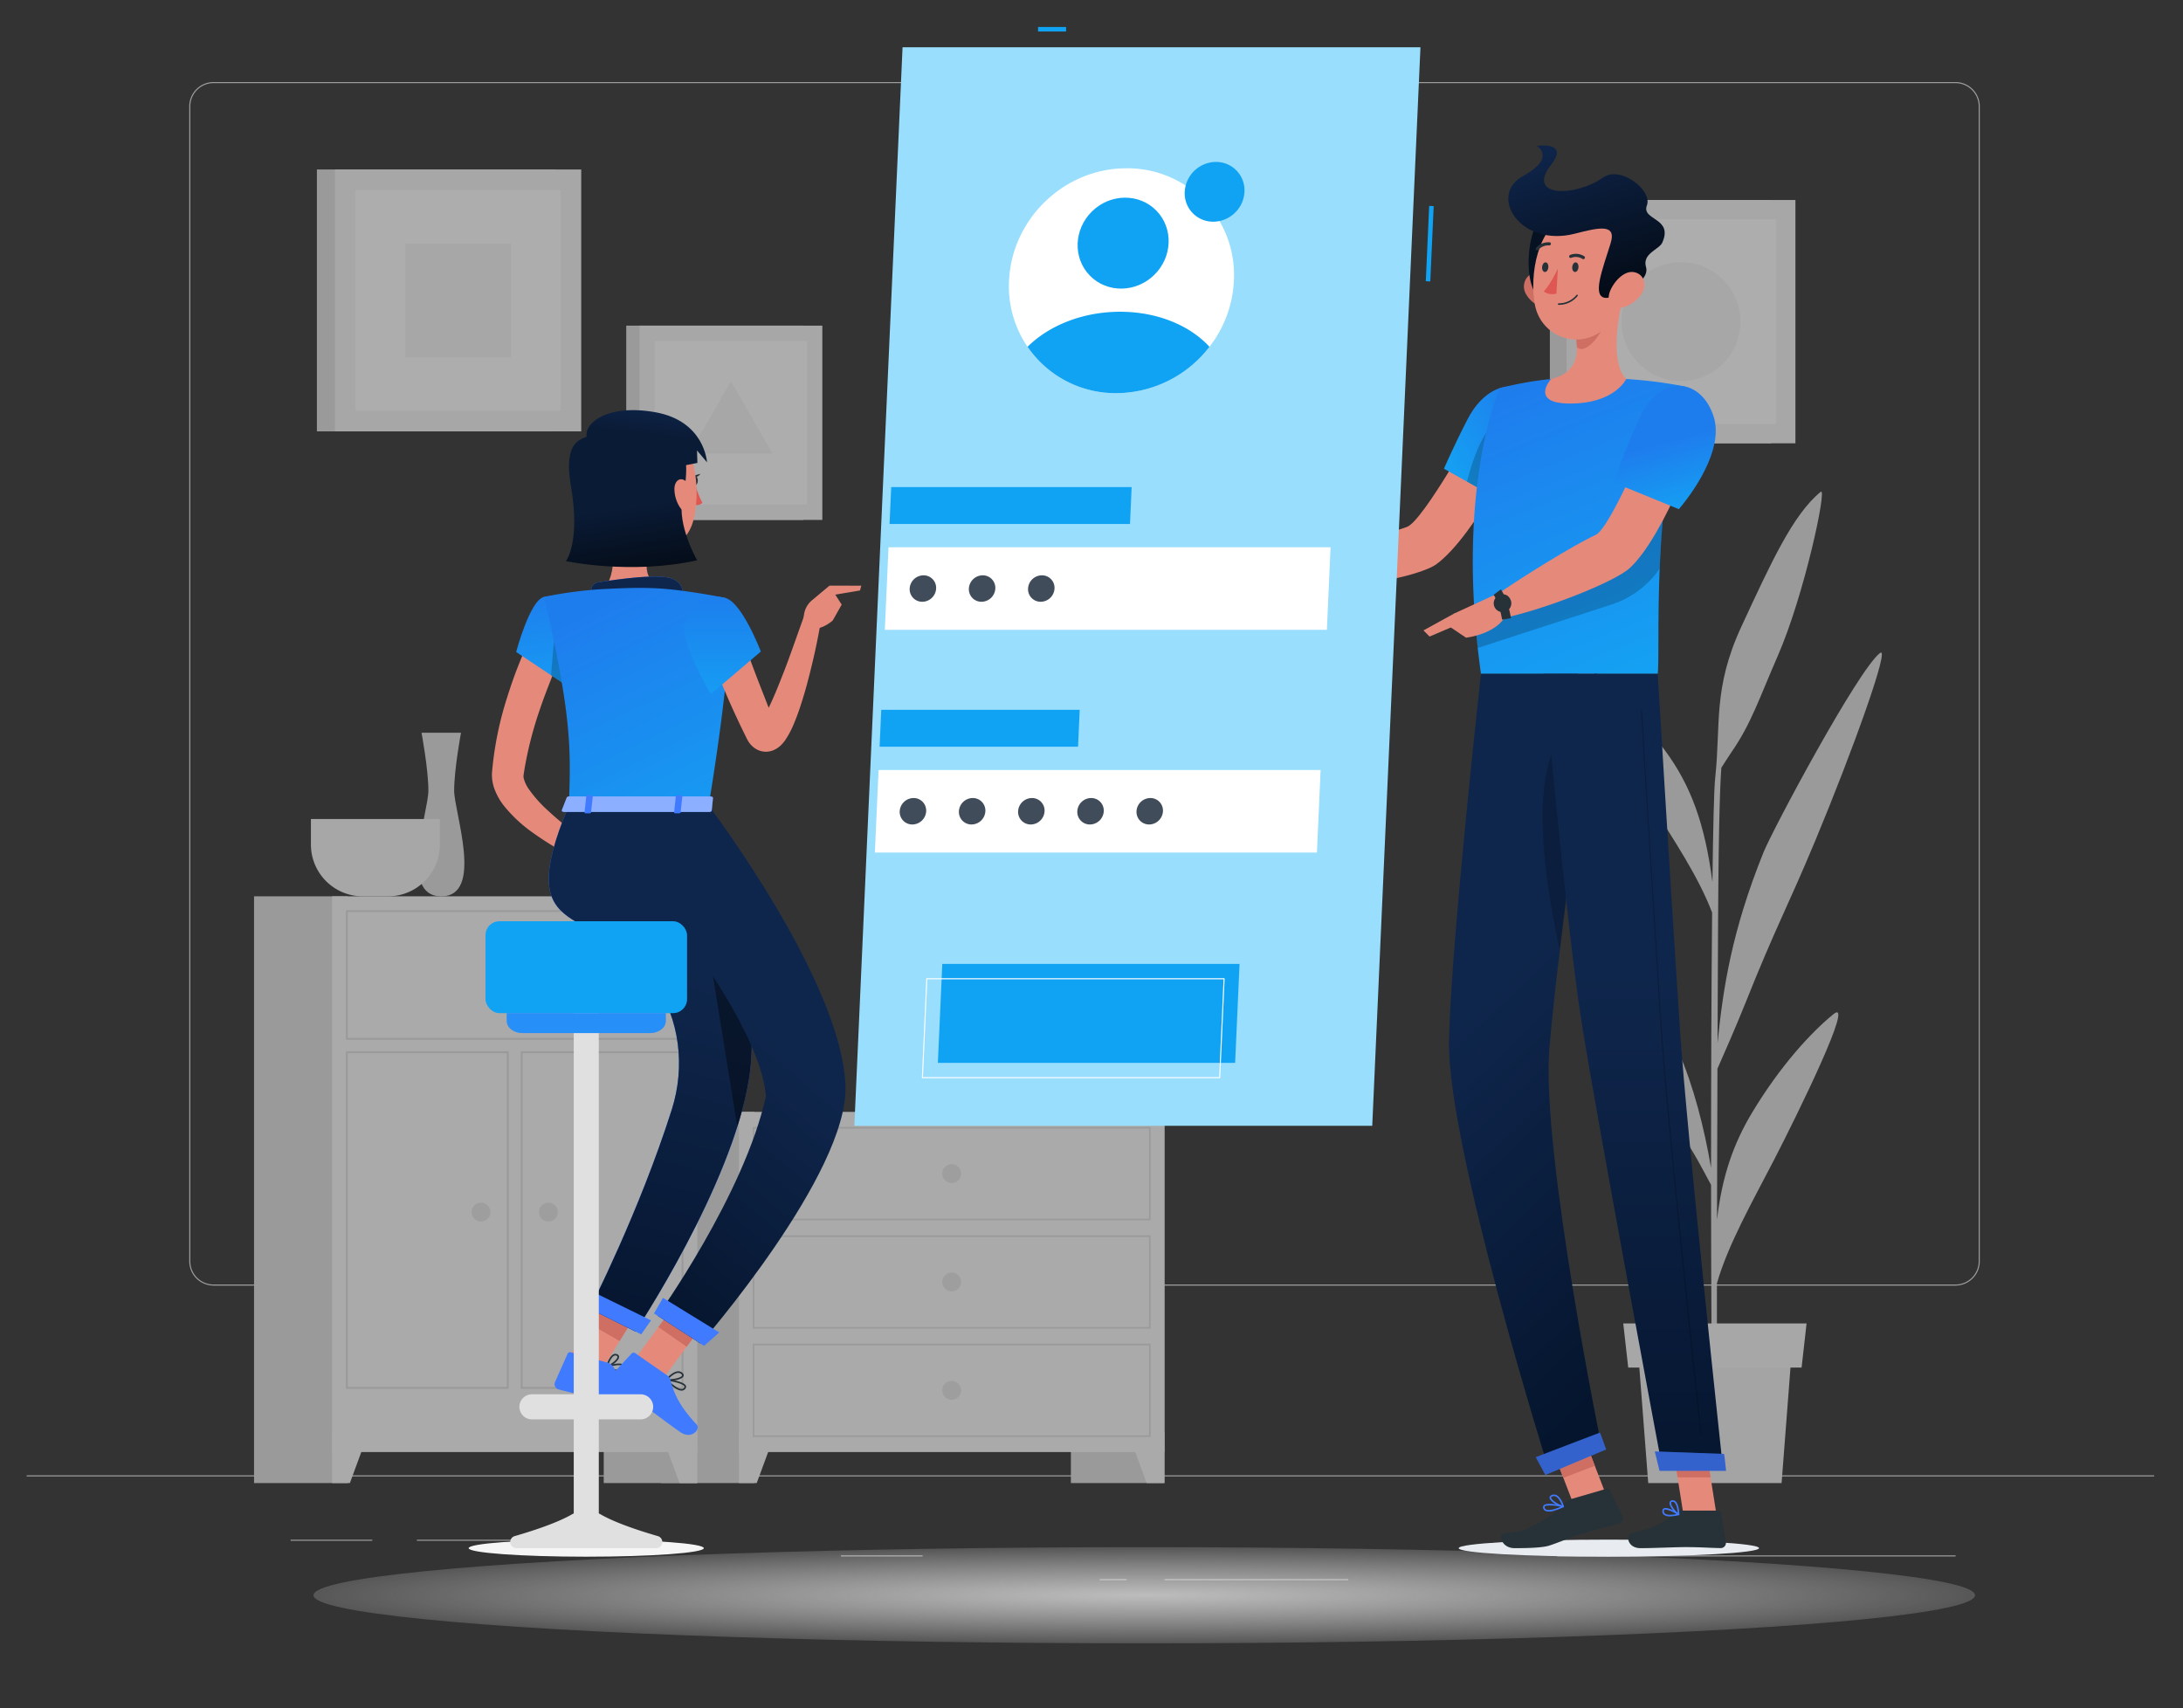 <svg xmlns="http://www.w3.org/2000/svg" xmlns:xlink="http://www.w3.org/1999/xlink" width="809" height="633" viewBox="0 0 809 633">
  <rect x="0" y="0" width="809" height="633" fill="#333333" stroke="none"/>
  <defs>
    <radialGradient id="radial-gradient" cx="0.5" cy="0.5" r="0.634" gradientTransform="translate(0 0)" gradientUnits="objectBoundingBox">
      <stop offset="0" stop-color="#d9d9d9"/>
      <stop offset="1" stop-color="#fff" stop-opacity="0"/>
    </radialGradient>
    <linearGradient id="linear-gradient" x1="0.806" y1="0.246" x2="0.117" y2="0.739" gradientUnits="objectBoundingBox">
      <stop offset="0" stop-color="#1e7ded"/>
      <stop offset="1" stop-color="#159ef2"/>
    </linearGradient>
    <linearGradient id="linear-gradient-2" x1="0.253" y1="0.054" x2="0.706" y2="1.486" gradientUnits="objectBoundingBox">
      <stop offset="0" stop-color="#1e7ded"/>
      <stop offset="1" stop-color="#11b0f5"/>
    </linearGradient>
    <linearGradient id="linear-gradient-3" x1="0.334" y1="0.082" x2="0.696" y2="1.037" gradientUnits="objectBoundingBox">
      <stop offset="0" stop-color="#0e2449"/>
      <stop offset="1" stop-color="#030912"/>
    </linearGradient>
    <linearGradient id="linear-gradient-4" x1="0.384" y1="0.376" x2="0.5" y2="1" gradientUnits="objectBoundingBox">
      <stop offset="0" stop-color="#0f264c"/>
      <stop offset="1" stop-color="#05152e"/>
    </linearGradient>
    <linearGradient id="linear-gradient-5" x1="0.5" y1="0.375" x2="0.5" y2="1" gradientUnits="objectBoundingBox">
      <stop offset="0" stop-color="#0f264c"/>
      <stop offset="1" stop-color="#061630"/>
    </linearGradient>
    <linearGradient id="linear-gradient-6" x1="0.5" y1="0.5" x2="0.612" y2="1" gradientUnits="objectBoundingBox">
      <stop offset="0" stop-color="#1e7ded"/>
      <stop offset="1" stop-color="#159ff3"/>
    </linearGradient>
    <linearGradient id="linear-gradient-7" x1="0.439" y1="0.556" x2="0.5" y2="1" gradientUnits="objectBoundingBox">
      <stop offset="0" stop-color="#0a1b36"/>
      <stop offset="1" stop-color="#040c17"/>
    </linearGradient>
    <linearGradient id="linear-gradient-8" x1="0.5" x2="0.419" y2="0.419" gradientUnits="objectBoundingBox">
      <stop offset="0" stop-color="#0e2449"/>
      <stop offset="1" stop-color="#0a1b36"/>
    </linearGradient>
    <linearGradient id="linear-gradient-9" x1="0.592" y1="0.295" xlink:href="#linear-gradient-5"/>
    <linearGradient id="linear-gradient-10" x1="0.738" y1="0.439" x2="0.5" y2="1" gradientUnits="objectBoundingBox">
      <stop offset="0" stop-color="#0f264c"/>
      <stop offset="1" stop-color="#06162f"/>
    </linearGradient>
    <linearGradient id="linear-gradient-11" x1="0.378" y1="0.022" x2="0.5" y2="1" gradientUnits="objectBoundingBox">
      <stop offset="0" stop-color="#1e7fee"/>
      <stop offset="1" stop-color="#169cf3"/>
    </linearGradient>
    <linearGradient id="linear-gradient-12" x1="0.26" y1="0.09" x2="0.791" y2="1.298" gradientUnits="objectBoundingBox">
      <stop offset="0" stop-color="#1e7ded"/>
      <stop offset="1" stop-color="#15a0f3"/>
    </linearGradient>
    <linearGradient id="linear-gradient-13" x1="0.5" x2="0.5" y2="1" gradientUnits="objectBoundingBox">
      <stop offset="0" stop-color="#1d7eed"/>
      <stop offset="1" stop-color="#169cf3"/>
    </linearGradient>
    <clipPath id="clip-Login_-_illustration">
      <rect width="809" height="633"/>
    </clipPath>
  </defs>
  <g id="Login_-_illustration" data-name="Login - illustration" clip-path="url(#clip-Login_-_illustration)">
    <g id="Group_473" data-name="Group 473" transform="translate(-63 -86)">
      <g id="Group_455" data-name="Group 455" transform="translate(-915.162 -114.754)">
        <g id="Background_complete" data-name="Background complete" transform="translate(988.05 231.167)" opacity="0.6">
          <g id="Group_12" data-name="Group 12" transform="translate(0 0)">
            <g id="Group_2" data-name="Group 2">
              <rect id="Rectangle_1" data-name="Rectangle 1" width="788.422" height="0.394" transform="translate(0 516.33)" fill="#e6e6e6"/>
              <rect id="Rectangle_2" data-name="Rectangle 2" width="52.228" height="0.394" transform="translate(144.604 540.187)" fill="#e6e6e6"/>
              <rect id="Rectangle_3" data-name="Rectangle 3" width="30.265" height="0.394" transform="translate(97.811 540.187)" fill="#e6e6e6"/>
              <rect id="Rectangle_4" data-name="Rectangle 4" width="30.263" height="0.394" transform="translate(301.749 545.99)" fill="#e6e6e6"/>
              <rect id="Rectangle_5" data-name="Rectangle 5" width="68.109" height="0.394" transform="translate(421.685 554.793)" fill="#e6e6e6"/>
              <rect id="Rectangle_6" data-name="Rectangle 6" width="9.986" height="0.394" transform="translate(397.66 554.793)" fill="#e6e6e6"/>
              <rect id="Rectangle_7" data-name="Rectangle 7" width="147.712" height="0.394" transform="translate(567.139 545.99)" fill="#e6e6e6"/>
              <g id="Group_1" data-name="Group 1" transform="translate(60.246)">
                <path id="Path_1" data-name="Path 1" d="M351.695,500.959H47.208a9.012,9.012,0,0,1-9-9V63.952a9.01,9.01,0,0,1,9-9H351.695a9.01,9.01,0,0,1,9,9V491.958A9.011,9.011,0,0,1,351.695,500.959ZM47.208,55.347a8.615,8.615,0,0,0-8.606,8.6V491.958a8.615,8.615,0,0,0,8.606,8.606H351.695a8.616,8.616,0,0,0,8.6-8.606V63.952a8.616,8.616,0,0,0-8.6-8.6Z" transform="translate(-38.207 -54.953)" fill="#e6e6e6"/>
                <path id="Path_2" data-name="Path 2" d="M567.99,500.959H263.5a9.01,9.01,0,0,1-9-9V63.952a9.009,9.009,0,0,1,9-9H567.99a9.011,9.011,0,0,1,9,9V491.958A9.012,9.012,0,0,1,567.99,500.959ZM263.5,55.347a8.615,8.615,0,0,0-8.6,8.6V491.958a8.615,8.615,0,0,0,8.6,8.606H567.99a8.617,8.617,0,0,0,8.608-8.606V63.952a8.616,8.616,0,0,0-8.608-8.6Z" transform="translate(86.563 -54.953)" fill="#e6e6e6"/>
              </g>
            </g>
            <g id="Group_3" data-name="Group 3" transform="translate(235.036 381.634)">
              <rect id="Rectangle_8" data-name="Rectangle 8" width="34.674" height="137.555" transform="translate(151.938)" fill="#e0e0e0"/>
              <path id="Path_3" data-name="Path 3" d="M265.749,391.065h6.586V372.332H258.844Z" transform="translate(-85.723 -253.509)" fill="#fafafa"/>
              <rect id="Rectangle_9" data-name="Rectangle 9" width="34.674" height="137.555" fill="#e0e0e0"/>
              <rect id="Rectangle_10" data-name="Rectangle 10" width="157.686" height="126.06" transform="translate(28.926)" fill="#fafafa"/>
              <path id="Path_4" data-name="Path 4" d="M317.5,301.13v33.352H171.248V301.13H317.5m.609-.609H170.639V335.09H318.105V300.521Z" transform="translate(-136.604 -294.933)" fill="#e0e0e0"/>
              <path id="Path_5" data-name="Path 5" d="M173.984,391.065H167.4V372.332h13.491Z" transform="translate(-138.473 -253.509)" fill="#fafafa"/>
              <path id="Path_6" data-name="Path 6" d="M215.187,312.757a3.488,3.488,0,1,0,3.488-3.486A3.488,3.488,0,0,0,215.187,312.757Z" transform="translate(-110.907 -289.886)" fill="#e6e6e6"/>
              <path id="Path_7" data-name="Path 7" d="M317.5,326.6v33.352H171.248V326.6H317.5m.609-.609H170.639v34.569H318.105V325.988Z" transform="translate(-136.604 -280.243)" fill="#e0e0e0"/>
              <path id="Path_8" data-name="Path 8" d="M215.187,338.226a3.488,3.488,0,1,0,3.488-3.488A3.488,3.488,0,0,0,215.187,338.226Z" transform="translate(-110.907 -275.195)" fill="#e6e6e6"/>
              <path id="Path_9" data-name="Path 9" d="M317.5,352.064v33.352H171.248V352.064H317.5m.609-.609H170.639v34.571H318.105V351.455Z" transform="translate(-136.604 -265.552)" fill="#e0e0e0"/>
              <path id="Path_10" data-name="Path 10" d="M215.187,363.693a3.488,3.488,0,1,0,3.488-3.488A3.488,3.488,0,0,0,215.187,363.693Z" transform="translate(-110.907 -260.505)" fill="#e6e6e6"/>
            </g>
            <g id="Group_4" data-name="Group 4" transform="translate(84.264 301.749)">
              <rect id="Rectangle_11" data-name="Rectangle 11" width="34.674" height="217.44" transform="translate(129.589)" fill="#e0e0e0"/>
              <path id="Path_11" data-name="Path 11" d="M155.96,391.065h6.586V372.332H149.055Z" transform="translate(1.717 -173.624)" fill="#fafafa"/>
              <rect id="Rectangle_12" data-name="Rectangle 12" width="34.674" height="217.44" fill="#e0e0e0"/>
              <rect id="Rectangle_13" data-name="Rectangle 13" width="135.337" height="205.945" transform="translate(28.926)" fill="#fafafa"/>
              <path id="Path_12" data-name="Path 12" d="M199.423,250.276V296.9H75.74V250.276H199.423m.717-.717H75.023v48.064H200.141V249.559Z" transform="translate(-40.988 -244.445)" fill="#e0e0e0"/>
              <path id="Path_13" data-name="Path 13" d="M175.73,283.441V407.123H116.817V283.441H175.73m.717-.718H116.1V407.841h60.349V282.723Z" transform="translate(-17.294 -225.314)" fill="#e0e0e0"/>
              <path id="Path_14" data-name="Path 14" d="M134.653,283.441V407.123H75.74V283.441h58.912m.719-.718H75.023V407.841h60.349V282.723Z" transform="translate(-40.988 -225.314)" fill="#e0e0e0"/>
              <path id="Path_15" data-name="Path 15" d="M78.368,391.065H71.783V372.332H85.273Z" transform="translate(-42.857 -173.624)" fill="#fafafa"/>
              <path id="Path_16" data-name="Path 16" d="M112.485,266.074a3.487,3.487,0,1,0,3.486-3.486A3.487,3.487,0,0,0,112.485,266.074Z" transform="translate(-19.378 -236.929)" fill="#e6e6e6"/>
              <path id="Path_17" data-name="Path 17" d="M120.4,321.8a3.487,3.487,0,1,0,3.488-3.486A3.487,3.487,0,0,0,120.4,321.8Z" transform="translate(-14.81 -204.784)" fill="#e6e6e6"/>
              <path id="Path_18" data-name="Path 18" d="M104.566,321.8a3.488,3.488,0,1,0,3.488-3.486A3.488,3.488,0,0,0,104.566,321.8Z" transform="translate(-23.946 -204.784)" fill="#e6e6e6"/>
            </g>
            <path id="Path_19" data-name="Path 19" d="M107.882,207.869H93.253s2.54,13.52,2.54,21.477-11.126,39.148,4.775,39.148,4.773-31.192,4.773-39.148S107.882,207.869,107.882,207.869Z" transform="translate(53.075 33.256)" fill="#e0e0e0"/>
            <path id="Path_20" data-name="Path 20" d="M66.8,228.148v9.5A19.2,19.2,0,0,0,85.947,256.8h9.5a19.2,19.2,0,0,0,19.143-19.144v-9.5Z" transform="translate(38.535 44.954)" fill="#f5f5f5"/>
            <path id="Path_21" data-name="Path 21" d="M195.667,284.265c0,11.024,12.348,20.045,27.44,20.045H236.73c15.094,0,27.442-9.021,27.442-20.045Z" transform="translate(112.869 77.324)" fill="#e0e0e0"/>
            <g id="Group_6" data-name="Group 6" transform="translate(573.951 151.76)">
              <path id="Path_22" data-name="Path 22" d="M459.574,344.886c-8.263,6.744-19.666,19.094-30.116,36.468-6.959,11.571-11.155,23.7-13,39.713.039-18.131.1-37.614.159-56,2.1-4.732,6.892-15.636,10.331-24.252C438.427,312.067,442.7,305,453.02,280.2c13.764-33.073,27.869-72.316,23.831-69.181-8.23,6.391-39.768,65.447-43.177,73.9-11.725,29.077-14.991,50.271-17.021,70.726.063-17.27.132-33.126.2-45.361.211-39.908.889-52.788,1.221-56.758,1.277-2.018,2.783-4.373,3.661-5.64,7.408-10.711,10.265-19.837,17.244-35.812,9.892-22.639,18.411-62.833,15.92-60.8-10.369,8.439-18.548,26.587-29.3,49.712s-7.673,36.422-9.8,56.172c-.449,3.876-.792,18.5-1.038,38.771-2.788-21.595-8.017-35.826-17.558-48.758-11.733-15.907-23.085-26.652-31.415-32.262s14.382,33.461,25.244,50.514c9.674,15.186,18.583,28.588,23.607,41.786-.266,27.472-.39,62.258-.391,94.641-2.491-14.737-6.56-30.6-11.987-42.892-6.522-14.766-16.555-37.409-24.542-45.091-1.917-1.845,8.351,42.2,14.942,53.908s11.429,22.749,15.578,29.388c.968,1.548,4.177,7.522,6.011,10.956.019,39.532.219,74.414.563,86.288h1.708c-.115-3.064-.134-23.173-.1-49.789,4.112-14.452,13.517-30.942,21.28-45.987C446.17,382.205,467.838,338.14,459.574,344.886Z" transform="translate(-363.987 -151.196)" fill="#e0e0e0"/>
              <g id="Group_5" data-name="Group 5" transform="translate(17.725 308.283)">
                <path id="Path_23" data-name="Path 23" d="M431.885,401.934H382.461l-3.73-48.446h56.885Z" transform="translate(-373.207 -342.788)" fill="#f0f0f0"/>
                <path id="Path_24" data-name="Path 24" d="M441.32,363.048H377.068l-1.84-16.346H443.16Z" transform="translate(-375.228 -346.702)" fill="#f5f5f5"/>
              </g>
            </g>
            <g id="Group_7" data-name="Group 7" transform="translate(107.553 32.395)">
              <rect id="Rectangle_14" data-name="Rectangle 14" width="88.385" height="97.053" fill="#e0e0e0"/>
              <rect id="Rectangle_15" data-name="Rectangle 15" width="91.296" height="97.053" transform="translate(6.663)" fill="#f5f5f5"/>
              <rect id="Rectangle_16" data-name="Rectangle 16" width="81.757" height="75.999" transform="translate(90.31 7.648) rotate(90)" fill="#fff"/>
              <rect id="Rectangle_17" data-name="Rectangle 17" width="42.123" height="39.157" transform="translate(71.889 27.465) rotate(90)" fill="#f5f5f5"/>
            </g>
            <g id="Group_9" data-name="Group 9" transform="translate(564.48 43.709)">
              <g id="Group_8" data-name="Group 8">
                <rect id="Rectangle_18" data-name="Rectangle 18" width="82.106" height="90.159" fill="#e0e0e0"/>
                <rect id="Rectangle_19" data-name="Rectangle 19" width="84.81" height="90.159" transform="translate(6.189)" fill="#f5f5f5"/>
                <rect id="Rectangle_20" data-name="Rectangle 20" width="75.949" height="70.6" transform="translate(83.894 7.105) rotate(90)" fill="#fff"/>
              </g>
              <circle id="Ellipse_1" data-name="Ellipse 1" cx="22.026" cy="22.026" r="22.026" transform="translate(26.568 23.053)" fill="#f5f5f5"/>
            </g>
            <g id="Group_11" data-name="Group 11" transform="translate(222.192 90.265)">
              <g id="Group_10" data-name="Group 10">
                <rect id="Rectangle_21" data-name="Rectangle 21" width="65.566" height="71.996" fill="#e0e0e0"/>
                <rect id="Rectangle_22" data-name="Rectangle 22" width="67.725" height="71.996" transform="translate(4.942)" fill="#f5f5f5"/>
                <rect id="Rectangle_23" data-name="Rectangle 23" width="60.649" height="56.378" transform="translate(66.994 5.674) rotate(90)" fill="#fff"/>
                <path id="Path_25" data-name="Path 25" d="M171.159,125.3l-15.418,26.706h30.837Z" transform="translate(-132.354 -104.636)" fill="#f5f5f5"/>
              </g>
            </g>
          </g>
        </g>
        <ellipse id="Ellipse_8" data-name="Ellipse 8" cx="307.873" cy="17.826" rx="307.873" ry="17.826" transform="translate(1094.348 774.102)" opacity="0.83" fill="url(#radial-gradient)"/>
        <g id="Character_2" data-name="Character 2" transform="translate(1442.043 254.657)">
          <g id="Group_18" data-name="Group 18" transform="translate(0 0)">
            <path id="Path_27" data-name="Path 27" d="M381.073,165.952l-16.134-6.542s-21.292,38.831-27.39,40.79c-8.3,2.668-25.461,10.083-35.659,11.474-1.374,1.607-3.642,6.675-3.426,8.522,13.683,4.563,43.742-1.495,50.175-6.274C363.309,203.027,381.073,165.952,381.073,165.952Z" transform="translate(-280.106 -58.809)" fill="#e58a7b"/>
            <g id="Group_14" data-name="Group 14" transform="translate(71.231 89.327)">
              <path id="Path_28" data-name="Path 28" d="M365.668,161.484c3,11.124-13.3,33.47-13.3,33.47l-21.409-12.009s3.992-9.185,8.878-18.541C347.732,149.3,362.241,148.789,365.668,161.484Z" transform="translate(-330.964 -152.479)" fill="url(#linear-gradient)"/>
            </g>
            <path id="Path_30" data-name="Path 30" d="M336.212,182.273l8.408,4.714,1.47-25.807C341.21,164.941,337.749,176.257,336.212,182.273Z" transform="translate(-256.445 -57.7)" opacity="0.2"/>
            <g id="Group_15" data-name="Group 15" transform="translate(81.92 86.144)">
              <path id="Path_31" data-name="Path 31" d="M347.5,154.33s-16.622,36.982-6.931,105.852h65.5c1.041-10.056-2.4-59.106,10.075-106.484a166.974,166.974,0,0,0-21.765-2.768c-8.346-.4-20.448-.67-27.845,0A127.049,127.049,0,0,0,347.5,154.33Z" transform="translate(-337.535 -150.522)" fill="url(#linear-gradient-2)"/>
            </g>
            <path id="Path_33" data-name="Path 33" d="M334.323,418.361c-.1,1.747,24.732,3.162,55.469,3.162s55.738-1.415,55.84-3.162S420.9,415.2,390.163,415.2,334.426,416.614,334.323,418.361Z" transform="translate(-257.629 101.46)" fill="#e8ecf1" style="mix-blend-mode: multiply;isolation: isolate"/>
            <rect id="Rectangle_24" data-name="Rectangle 24" width="12.492" height="27.803" transform="translate(110.333 480.409) rotate(-21.073)" fill="#e58a7b"/>
            <path id="Path_34" data-name="Path 34" d="M399.5,420.379H387.253l-4.493-28.36h12.246Z" transform="translate(-227.279 86.937)" fill="#e58a7b"/>
            <path id="Path_35" data-name="Path 35" d="M392.621,408.582H406.38a.994.994,0,0,1,.994.836l1.779,10.887a1.923,1.923,0,0,1-1.919,2.178c-4.8-.083-7.116-.364-13.167-.364-3.722,0-11.414.387-16.554.387-5.028,0-5.514-5.083-3.383-5.543,9.558-2.064,13.279-4.911,16.459-7.627A3.138,3.138,0,0,1,392.621,408.582Z" transform="translate(-233.435 97.316)" fill="#263238"/>
            <path id="Path_36" data-name="Path 36" d="M370,407.424l13.048-3.793a1.014,1.014,0,0,1,1.207.507l4.834,9.753a1.87,1.87,0,0,1-1.223,2.588c-4.725,1.29-7.9,2.1-13.818,3.818-4.088,1.187-8.245,3.123-12.284,4.41-2.8.891-9.362.929-12.764.929-5.028,0-6.148-5.3-3.995-5.543,5.454-.613,6.186-.329,9.2-1.838,4.977-2.5,8.827-4.566,13.136-9.078A6.132,6.132,0,0,1,370,407.424Z" transform="translate(-251.587 94.186)" fill="#263238"/>
            <path id="Path_37" data-name="Path 37" d="M309.161,193.653l-13.476-5.67-5.548,14.93a55.541,55.541,0,0,0,16.659,0Z" transform="translate(-285.314 -40.906)" fill="#e58a7b"/>
            <path id="Path_38" data-name="Path 38" d="M287.527,187.758l-.355,9.932L292,203.053l5.548-14.929Z" transform="translate(-287.172 -41.046)" fill="#e58a7b"/>
            <g id="Group_16" data-name="Group 16" transform="translate(110.33 475.921)">
              <rect id="Rectangle_25" data-name="Rectangle 25" width="12.497" height="14.331" transform="translate(0 4.5) rotate(-21.105)" fill="#cf6f64"/>
              <path id="Path_39" data-name="Path 39" d="M395.011,392.023H382.759l2.322,14.618h12.251Z" transform="translate(-337.609 -388.981)" fill="#cf6f64"/>
            </g>
            <path id="Path_40" data-name="Path 40" d="M338.123,225.275c.234,2.943.519,5.95.87,9.042L387.7,218.506a34.9,34.9,0,0,0,18.738-13.588c.184-4.346.434-8.909.8-13.673.168-2.324.368-4.7.586-7.1.234-2.507.5-5.064.8-7.638Z" transform="translate(-255.248 -48.1)" opacity="0.2"/>
            <path id="Path_43" data-name="Path 43" d="M383.129,131.5c-2.282,8.959-5,25.374.921,31.354,0,0-4.133,9.088-20.781,9.088-15.212,0-7.064-9.088-7.064-9.088,10.13-2.385,10.308-9.8,8.975-16.759Z" transform="translate(-245.284 -76.298)" fill="#e58a7b"/>
            <path id="Path_44" data-name="Path 44" d="M371.511,135.158l-10.623,8.632a28.065,28.065,0,0,1,.569,4.943c3.105,3.092,9.337-4.741,9.976-8.738A13.384,13.384,0,0,0,371.511,135.158Z" transform="translate(-240.984 -74.004)" fill="#cf6f64"/>
            <path id="Path_45" data-name="Path 45" d="M349.95,134.588a10.673,10.673,0,0,0,6.9,5.1c3.905.87,5.869-2.723,4.792-6.339-.969-3.253-4.169-7.629-8.094-6.879A5.423,5.423,0,0,0,349.95,134.588Z" transform="translate(-248.302 -79.5)" fill="#cf6f64"/>
            <path id="Path_46" data-name="Path 46" d="M355.74,113.988c-6.083,2.788-8.227,26.956-.579,30.527S367.263,108.71,355.74,113.988Z" transform="translate(-247.648 -87.574)" fill="#061121"/>
            <path id="Path_47" data-name="Path 47" d="M386.683,130.071c-1.456,12.133-1.695,19.27-8.187,25.5-9.766,9.366-24.415,3.811-26.6-8.3-1.967-10.9.747-28.907,12.9-33.735C376.779,108.778,388.139,117.94,386.683,130.071Z" transform="translate(-246.982 -88.355)" fill="#e58a7b"/>
            <path id="Path_48" data-name="Path 48" d="M370.264,130.261c9-2.3,15.62-3.87,13.257,3.642-3.149,10.007-6.924,19.7-1.859,20.152,3.081.275,16.745-5.522,15.01-11.386-1.511-5.107,4.841-6.485,6.012-9.089,4.218-9.379-7.833-8.16-5.688-13.836,2.089-5.525-9.709-14.865-16.246-10.3-10.581,7.386-28.764,7.281-19.2-4.834,6.846-8.676-5.369-6.9-5.369-6.9s7.378,4.377-5.041,11.144C337.969,116.029,350.02,135.44,370.264,130.261Z" transform="translate(-250.546 -97.561)" fill="url(#linear-gradient-3)"/>
            <path id="Path_49" data-name="Path 49" d="M380.611,134.588a12.492,12.492,0,0,1-7.5,5.1c-4.006.87-5.548-2.723-4.047-6.339,1.35-3.253,5.064-7.629,8.9-6.879C381.744,127.212,382.765,131.4,380.611,134.588Z" transform="translate(-236.214 -79.5)" fill="#e58a7b"/>
            <path id="Path_50" data-name="Path 50" d="M343.973,217.94s-11,98.4-11.853,135.749c-.891,38.846,37.261,160.045,37.261,160.045l19.537-8.2S366.171,394.8,369.331,356.654c3.443-41.592,17.7-138.714,17.7-138.714Z" transform="translate(-259.019 -22.135)" fill="url(#linear-gradient-4)"/>
            <path id="Path_51" data-name="Path 51" d="M357.934,236.07c-8.759,18.187-2.858,54.14,1.888,75.452,1.806-15.044,3.944-31.375,5.984-46.484C365.606,241.8,363.8,223.869,357.934,236.07Z" transform="translate(-245.657 -13.246)" opacity="0.2"/>
            <path id="Path_52" data-name="Path 52" d="M375.639,390.826c.091-.039,2.316,6.225,2.316,6.225l-22.518,9.457-3.548-6.6Z" transform="translate(-246.622 86.19)" fill="#407bff"/>
            <path id="Path_53" data-name="Path 53" d="M353.686,217.94s8.411,93.59,13.985,128.652c6.1,38.4,30.083,166.294,30.083,166.294h22.43s-13.439-124.8-15.978-162.813c-2.755-41.26-8.255-132.133-8.255-132.133Z" transform="translate(-245.496 -22.135)" fill="url(#linear-gradient-5)"/>
            <path id="Path_54" data-name="Path 54" d="M404.666,396.033c.1,0,.75,6.269.75,6.269H380.762l-1.76-7.2Z" transform="translate(-229.634 88.872)" fill="#407bff"/>
            <path id="Path_55" data-name="Path 55" d="M398.061,494.528a.208.208,0,0,1-.207-.186c-.122-1.134-12.243-113.806-14.524-147.961-2.474-37.065-7.45-119.247-7.5-120.074a.21.21,0,0,1,.2-.221h.013a.21.21,0,0,1,.208.2c.049.825,5.024,83.007,7.5,120.069,2.279,34.148,14.4,146.813,14.52,147.945a.206.206,0,0,1-.185.229Z" transform="translate(-231.622 -17.031)" opacity="0.2"/>
            <path id="Path_56" data-name="Path 56" d="M362.526,125.982c-.058.987-.628,1.788-1.274,1.788s-1.122-.8-1.064-1.788.628-1.789,1.274-1.789S362.585,124.995,362.526,125.982Z" transform="translate(-241.425 -80.875)" fill="#263238"/>
            <path id="Path_57" data-name="Path 57" d="M355.663,125.982c-.059.987-.628,1.788-1.274,1.788s-1.122-.8-1.065-1.788.63-1.789,1.275-1.789S355.72,124.995,355.663,125.982Z" transform="translate(-245.726 -80.875)" fill="#263238"/>
            <path id="Path_58" data-name="Path 58" d="M358.932,125.6s-2.58,5.7-5.213,8.448c1.651,1.632,4.667.885,4.667.885Z" transform="translate(-245.476 -79.996)" fill="#df5753"/>
            <path id="Path_59" data-name="Path 59" d="M357.2,135.334a.271.271,0,0,1-.273-.29.313.313,0,0,1,.307-.291,8.366,8.366,0,0,0,6.558-3.06.3.3,0,0,1,.407-.083.281.281,0,0,1,.06.4A8.866,8.866,0,0,1,357.2,135.334Z" transform="translate(-243.463 -76.257)" fill="#263238"/>
            <path id="Path_60" data-name="Path 60" d="M364.947,124.195a.576.576,0,0,1-.512-.044,4.58,4.58,0,0,0-4.143-.433.558.558,0,0,1-.758-.272.608.608,0,0,1,.317-.774,5.712,5.712,0,0,1,5.244.486.564.564,0,0,1,.148.8A.638.638,0,0,1,364.947,124.195Z" transform="translate(-241.86 -82.091)" fill="#263238"/>
            <path id="Path_61" data-name="Path 61" d="M352.257,122.6a.521.521,0,0,1-.221-.125.576.576,0,0,1,0-.818,6.049,6.049,0,0,1,5.013-2.017.54.54,0,0,1,.449.66.62.62,0,0,1-.685.488h0a4.839,4.839,0,0,0-3.956,1.64A.6.6,0,0,1,352.257,122.6Z" transform="translate(-246.637 -83.744)" fill="#263238"/>
            <path id="Path_62" data-name="Path 62" d="M419.131,164.052l-16.921-4.5s-16.593,40.838-22.452,43.506c-7.975,3.629-28.169,16.18-36.749,22.23-.476,2.023-.1,7.419.978,8.886,14.592-2.651,42.665-13.444,48.519-18.928C405.853,202.735,419.131,164.052,419.131,164.052Z" transform="translate(-252.314 -58.722)" fill="#e58a7b"/>
            <path id="Path_63" data-name="Path 63" d="M383.569,411.092a3.564,3.564,0,0,1-2.321-.623,1.656,1.656,0,0,1-.509-1.534.99.99,0,0,1,.545-.821c1.381-.693,5.2,1.732,5.633,2.01a.281.281,0,0,1,.115.294.316.316,0,0,1-.233.234A14.812,14.812,0,0,1,383.569,411.092Zm-1.671-2.534a.85.85,0,0,0-.381.073.376.376,0,0,0-.2.34,1.122,1.122,0,0,0,.33,1.054c.636.563,2.232.639,4.335.22A11.029,11.029,0,0,0,381.9,408.558Z" transform="translate(-228.558 96.945)" fill="#407bff"/>
            <path id="Path_64" data-name="Path 64" d="M385.706,411.768a.289.289,0,0,1-.137-.034c-1.228-.688-3.52-3.372-3.18-4.738a1.016,1.016,0,0,1,.968-.76,1.515,1.515,0,0,1,1.213.372c1.355,1.163,1.439,4.7,1.443,4.847a.309.309,0,0,1-.148.265A.3.3,0,0,1,385.706,411.768Zm-2.18-4.964c-.044,0-.088,0-.133.008-.379.046-.423.22-.441.293-.2.807,1.241,2.835,2.445,3.791-.081-1.034-.351-3.094-1.22-3.839A.967.967,0,0,0,383.526,406.8Z" transform="translate(-227.533 95.838)" fill="#407bff"/>
            <path id="Path_65" data-name="Path 65" d="M357.406,409.661a4.636,4.636,0,0,1-3.068-.02,1.512,1.512,0,0,1-.792-1.243.97.97,0,0,1,.332-.862c1.311-1.166,6.617.088,7.217.234a.269.269,0,0,1,.207.254.315.315,0,0,1-.182.293A22.155,22.155,0,0,1,357.406,409.661Zm-2.645-1.932a1.218,1.218,0,0,0-.514.233.366.366,0,0,0-.124.345.988.988,0,0,0,.516.823c.864.469,2.869.1,5.451-.984A15.753,15.753,0,0,0,354.761,407.728Z" transform="translate(-245.588 96.352)" fill="#407bff"/>
            <path id="Path_66" data-name="Path 66" d="M360.129,409.662a.309.309,0,0,1-.122,0c-1.576-.291-4.943-2.162-4.974-3.562-.007-.327.146-.776.917-1.044a2.078,2.078,0,0,1,1.675.1c1.766.872,2.69,3.995,2.729,4.128a.3.3,0,0,1-.07.285A.31.31,0,0,1,360.129,409.662Zm-3.847-4.109c-.055.015-.112.033-.169.05-.5.177-.5.384-.5.452.02.839,2.358,2.385,4.008,2.905-.329-.9-1.119-2.71-2.277-3.281A1.515,1.515,0,0,0,356.282,405.553Z" transform="translate(-244.653 95.025)" fill="#407bff"/>
            <path id="Path_67" data-name="Path 67" d="M351.07,199.373l-16.962,7.807-1.968,4.785,6.27,4.218s11.7-1.274,15.031-8.79Z" transform="translate(-258.996 -33.769)" fill="#e58a7b"/>
            <path id="Path_68" data-name="Path 68" d="M345.436,209.914c-1.06-6.3-3.133-9.176-3.152-9.2l2.674-2.006c.1.138,2.562,3.458,3.775,10.654Z" transform="translate(-252.641 -34.188)" fill="#263238"/>
            <path id="Path_69" data-name="Path 69" d="M348.349,201.385a3.259,3.259,0,1,1-3.965-1.264A2.97,2.97,0,0,1,348.349,201.385Z" transform="translate(-252.665 -33.474)" fill="#263238"/>
            <path id="Path_70" data-name="Path 70" d="M326.3,210.477l2.253,2.282,15.22-6.51-6.012-2.076Z" transform="translate(-262.653 -30.762)" fill="#e58a7b"/>
            <path id="Path_71" data-name="Path 71" d="M375.639,390.826c.091-.039,2.316,6.225,2.316,6.225l-22.518,9.457-3.548-6.6Z" transform="translate(-246.622 86.19)" opacity="0.2"/>
            <path id="Path_72" data-name="Path 72" d="M404.666,396.033c.1,0,.75,6.269.75,6.269H380.762l-1.76-7.2Z" transform="translate(-229.634 88.872)" opacity="0.2"/>
            <g id="Group_17" data-name="Group 17" transform="translate(134.13 89.072)">
              <path id="Path_73" data-name="Path 73" d="M406.731,163.9c4.476,14.421-12.946,34.125-12.946,34.125l-24.151-9.857a247.74,247.74,0,0,1,9.878-24.517C386.872,147.695,402.214,149.342,406.731,163.9Z" transform="translate(-369.634 -152.322)" fill="url(#linear-gradient-6)"/>
            </g>
          </g>
        </g>
        <g id="Screen" transform="translate(1294.769 210.754)">
          <g id="Group_20" data-name="Group 20" transform="translate(0 0)">
            <rect id="Rectangle_26" data-name="Rectangle 26" width="10.39" height="1.671" transform="translate(68.084)" fill="#11a3f3"/>
            <rect id="Rectangle_27" data-name="Rectangle 27" width="27.939" height="1.67" transform="translate(211.777 94.217) rotate(-87.421)" fill="#11a3f3"/>
            <path id="Path_75" data-name="Path 75" d="M406.43,75.194H214.5l-17.867,399.68H388.563Z" transform="translate(-196.629 -67.672)" fill="#99defd"/>
            <path id="Path_78" data-name="Path 78" d="M368.77,189.106H204.945l-1.368,30.59H367.4Z" transform="translate(-192.276 3.702)" fill="#fff"/>
            <path id="Path_79" data-name="Path 79" d="M294.375,175.39H205.267l-.612,13.686h89.108Z" transform="translate(-191.6 -4.892)" fill="#11a3f3"/>
            <path id="Path_80" data-name="Path 80" d="M366.5,239.849H202.677l-1.367,30.59H365.134Z" transform="translate(-193.697 35.496)" fill="#fff"/>
            <path id="Path_81" data-name="Path 81" d="M327.466,284.036H217.3L215.662,320.7H325.827Z" transform="translate(-184.704 63.182)" fill="#11a3f3"/>
            <path id="Path_82" data-name="Path 82" d="M322.379,324.34H212.213a.2.2,0,0,1-.14-.062.189.189,0,0,1-.052-.142l1.64-36.661a.194.194,0,0,1,.192-.187H324.017a.2.2,0,0,1,.14.062.184.184,0,0,1,.054.142l-1.64,36.661A.193.193,0,0,1,322.379,324.34Zm-109.963-.389H322.194l1.622-36.274H214.036Z" transform="translate(-186.986 65.22)" fill="#fff"/>
            <path id="Path_83" data-name="Path 83" d="M276.543,226.134H203l-.612,13.686h73.544Z" transform="translate(-193.022 26.902)" fill="#11a3f3"/>
            <path id="Path_84" data-name="Path 84" d="M315.22,144.431a43.063,43.063,0,0,1-9.052,24.486A43.749,43.749,0,0,1,271.686,186.1a39.525,39.525,0,0,1-39.791-41.67c1.03-23.016,20.516-41.671,43.516-41.671A39.5,39.5,0,0,1,315.22,144.431Z" transform="translate(-174.56 -50.4)" fill="#fff"/>
            <path id="Path_85" data-name="Path 85" d="M294.048,112.388a11.447,11.447,0,0,1-2.4,6.506,11.627,11.627,0,0,1-9.162,4.566,10.5,10.5,0,0,1-10.574-11.072,11.691,11.691,0,0,1,11.563-11.072A10.5,10.5,0,0,1,294.048,112.388Z" transform="translate(-149.47 -51.305)" fill="#11a3f3"/>
            <path id="Path_86" data-name="Path 86" d="M219.043,200.4a5.175,5.175,0,0,1-5.12,4.9,4.647,4.647,0,0,1-4.683-4.9,5.176,5.176,0,0,1,5.12-4.9A4.645,4.645,0,0,1,219.043,200.4Z" transform="translate(-188.731 7.706)" fill="#414c5a"/>
            <path id="Path_87" data-name="Path 87" d="M232.53,200.4a5.174,5.174,0,0,1-5.12,4.9,4.645,4.645,0,0,1-4.681-4.9,5.174,5.174,0,0,1,5.12-4.9A4.645,4.645,0,0,1,232.53,200.4Z" transform="translate(-180.28 7.706)" fill="#414c5a"/>
            <path id="Path_88" data-name="Path 88" d="M246.018,200.4a5.176,5.176,0,0,1-5.12,4.9,4.645,4.645,0,0,1-4.683-4.9,5.175,5.175,0,0,1,5.12-4.9A4.647,4.647,0,0,1,246.018,200.4Z" transform="translate(-171.83 7.706)" fill="#414c5a"/>
            <path id="Path_89" data-name="Path 89" d="M216.775,251.14a5.176,5.176,0,0,1-5.12,4.9,4.646,4.646,0,0,1-4.683-4.9,5.175,5.175,0,0,1,5.12-4.9A4.647,4.647,0,0,1,216.775,251.14Z" transform="translate(-190.152 39.5)" fill="#414c5a"/>
            <path id="Path_90" data-name="Path 90" d="M230.262,251.14a5.175,5.175,0,0,1-5.12,4.9,4.648,4.648,0,0,1-4.683-4.9,5.176,5.176,0,0,1,5.12-4.9A4.646,4.646,0,0,1,230.262,251.14Z" transform="translate(-181.702 39.5)" fill="#414c5a"/>
            <path id="Path_91" data-name="Path 91" d="M243.749,251.14a5.175,5.175,0,0,1-5.12,4.9,4.648,4.648,0,0,1-4.683-4.9,5.177,5.177,0,0,1,5.122-4.9A4.645,4.645,0,0,1,243.749,251.14Z" transform="translate(-173.251 39.5)" fill="#414c5a"/>
            <path id="Path_92" data-name="Path 92" d="M257.237,251.14a5.177,5.177,0,0,1-5.122,4.9,4.645,4.645,0,0,1-4.681-4.9,5.175,5.175,0,0,1,5.12-4.9A4.647,4.647,0,0,1,257.237,251.14Z" transform="translate(-164.8 39.5)" fill="#414c5a"/>
            <path id="Path_93" data-name="Path 93" d="M270.724,251.14a5.177,5.177,0,0,1-5.12,4.9,4.647,4.647,0,0,1-4.683-4.9,5.175,5.175,0,0,1,5.12-4.9A4.647,4.647,0,0,1,270.724,251.14Z" transform="translate(-156.349 39.5)" fill="#414c5a"/>
            <g id="Group_19" data-name="Group 19" transform="translate(64.197 56.27)">
              <ellipse id="Ellipse_3" data-name="Ellipse 3" cx="17.234" cy="16.481" rx="17.234" ry="16.481" transform="matrix(0.715, -0.699, 0.699, 0.715, 11.578, 24.097)" fill="#11a3f3"/>
              <path id="Path_94" data-name="Path 94" d="M303.509,148.436a43.75,43.75,0,0,1-34.482,17.183,39.521,39.521,0,0,1-32.93-17.183c7.908-7.873,20.422-12.987,34.278-12.987C284.248,135.449,296.306,140.563,303.509,148.436Z" transform="translate(-236.097 -86.188)" fill="#11a3f3"/>
            </g>
          </g>
        </g>
        <g id="Character_1" data-name="Character 1" transform="translate(1151.835 352.743)">
          <g id="Group_32" data-name="Group 32" transform="translate(0 0)">
            <g id="Group_27" data-name="Group 27" transform="translate(8.626)">
              <path id="Path_96" data-name="Path 96" d="M140.651,214.664c-1.54,3.378-3.16,7.1-4.585,10.721-1.435,3.66-2.866,7.324-4.114,11.038a139.5,139.5,0,0,0-5.813,22.447l-.371,2.4a3.654,3.654,0,0,0,.119,1.212,12.47,12.47,0,0,0,1.788,3.772,47.338,47.338,0,0,0,7.227,8.1,110.3,110.3,0,0,0,8.979,7.508c3.121,2.4,6.414,4.751,9.634,6.952l-3.03,5.709a115.392,115.392,0,0,1-21.928-12.507,52.4,52.4,0,0,1-9.824-9.236,23.1,23.1,0,0,1-3.889-6.95,15.562,15.562,0,0,1-.784-4.79c.01-.4.033-.966.06-1.236l.08-.808.163-1.615a126.581,126.581,0,0,1,5.311-24.948c1.269-4.014,2.624-7.988,4.169-11.889,1.576-3.925,3.134-7.692,5.107-11.643Z" transform="translate(-114.058 -125.887)" fill="#e58a7b"/>
              <path id="Path_97" data-name="Path 97" d="M138.084,259.678l11.493-5.831-2.97,12.634s-7.892,2.2-11.562-1.627Z" transform="translate(-100.908 -97.723)" fill="#e58a7b"/>
              <path id="Path_98" data-name="Path 98" d="M155.65,255.921l-3.058,10.442-10.437.117,2.969-12.633Z" transform="translate(-96.454 -97.723)" fill="#e58a7b"/>
              <path id="Path_99" data-name="Path 99" d="M160.432,175a32.447,32.447,0,0,0,2.578,6.431,2.636,2.636,0,0,1-2.578.826Z" transform="translate(-85.001 -147.126)" fill="#df5753"/>
              <ellipse id="Ellipse_5" data-name="Ellipse 5" cx="1.218" cy="1.864" rx="1.218" ry="1.864" transform="translate(73.873 24.244)" fill="#263238"/>
              <path id="Path_100" data-name="Path 100" d="M160.04,173.077l2.472-.712S161.244,174.3,160.04,173.077Z" transform="translate(-85.247 -148.777)" fill="#263238"/>
              <path id="Path_101" data-name="Path 101" d="M141.8,182.336c1.483,7.572,2.965,21.446-2.333,26.5,0,0,2.071,7.682,16.14,7.682,15.472,0,7.394-7.681,7.394-7.681-8.445-2.017-8.227-8.281-6.755-14.166Z" transform="translate(-98.14 -142.53)" fill="#e58a7b"/>
              <path id="Path_102" data-name="Path 102" d="M138.386,178.894c.776,12.642.834,18.008,7.219,24.5,9.6,9.759,24.96,6.041,27.977-6.576,2.715-11.358.989-30.122-11.384-35.153A17.273,17.273,0,0,0,138.386,178.894Z" transform="translate(-98.836 -156.32)" fill="#e58a7b"/>
              <path id="Path_103" data-name="Path 103" d="M144.29,163.175c-6.339,2.311-14.8.592-11.477,20.158,3.513,20.716-1.895,27.531-1.895,27.531s24.059,5.127,48.621-.306c0,0-7.5-13.115-5.4-22.683,2.684-12.2.558-16.715.558-16.715S153.2,159.925,144.29,163.175Z" transform="translate(-103.494 -154.905)" fill="url(#linear-gradient-7)"/>
              <path id="Path_104" data-name="Path 104" d="M155.64,177.154a12.751,12.751,0,0,0,1.991,6.781c1.714,2.637,3.748,1.563,4.255-1.174.459-2.463.119-6.8-2.076-8.484C157.651,172.617,155.671,174.291,155.64,177.154Z" transform="translate(-88.004 -147.992)" fill="#e58a7b"/>
              <path id="Path_105" data-name="Path 105" d="M135.846,168.348c-1.83-5.116,6.863-12.983,25.238-9.712s19.184,18.558,19.184,18.558l-3.718-4.413.166,4.645-18.884,3.631Z" transform="translate(-100.556 -157.863)" fill="url(#linear-gradient-8)"/>
              <g id="Group_21" data-name="Group 21" transform="translate(36.811 61.683)">
                <path id="Path_106" data-name="Path 106" d="M136.727,201.268h0a2.863,2.863,0,0,1,2.359-3.292c5.722-.945,18.728-2.86,25.275-1.952,4.863.673,6.148,3.513,6.355,5.836a2.868,2.868,0,0,1-3,3.1l-28.284-1.277A2.873,2.873,0,0,1,136.727,201.268Z" transform="translate(-136.689 -195.786)" fill="#407bff"/>
                <path id="Path_107" data-name="Path 107" d="M136.727,201.268h0a2.863,2.863,0,0,1,2.359-3.292c5.722-.945,18.728-2.86,25.275-1.952,4.863.673,6.148,3.513,6.355,5.836a2.868,2.868,0,0,1-3,3.1l-28.284-1.277A2.873,2.873,0,0,1,136.727,201.268Z" transform="translate(-136.689 -195.786)" fill="#0f264c"/>
              </g>
              <path id="Path_108" data-name="Path 108" d="M146.761,383.025l10.483,7.278L174.8,366.514l-10.482-7.277Z" transform="translate(-93.568 -31.689)" fill="#e58a7b"/>
              <path id="Path_109" data-name="Path 109" d="M131.715,383.259l11.089,6.315,15.536-25.161L147.252,358.1Z" transform="translate(-102.994 -32.402)" fill="#e58a7b"/>
              <g id="Group_22" data-name="Group 22" transform="translate(36.237 325.701)">
                <path id="Path_110" data-name="Path 110" d="M171.517,366.518l-9.046,12.264L151.984,371.5l9.046-12.264Z" transform="translate(-126.532 -357.389)" fill="#cf6f64"/>
                <path id="Path_111" data-name="Path 111" d="M144.35,358.1l11.094,6.318-8.014,12.966-11.094-6.317Z" transform="translate(-136.336 -358.101)" fill="#cf6f64"/>
              </g>
              <g id="Group_23" data-name="Group 23" transform="translate(21.067 146.594)">
                <path id="Path_112" data-name="Path 112" d="M167.98,247.988s40.957,51.619,33.273,100.981c-6.205,39.87-42.148,93.858-42.148,93.858l-16.9-8.4s18.362-35.879,30.42-73.913c5.055-15.95,2.9-33.524-6.552-47.328-20.747-30.3-53.986-12.274-31.627-65.2Z" transform="translate(-127.01 -247.988)" fill="#407bff"/>
                <path id="Path_113" data-name="Path 113" d="M167.98,247.988s40.957,51.619,33.273,100.981c-6.205,39.87-42.148,93.858-42.148,93.858l-16.9-8.4s18.362-35.879,30.42-73.913c5.055-15.95,2.9-33.524-6.552-47.328-20.747-30.3-53.986-12.274-31.627-65.2Z" transform="translate(-127.01 -247.988)" fill="url(#linear-gradient-9)"/>
              </g>
              <path id="Path_114" data-name="Path 114" d="M166.841,270.659l-5.95-5.916c0,.467,11.532,71.655,14.776,91.664a121.986,121.986,0,0,0,4.362-17.936C183.79,314.3,175.883,289.581,166.841,270.659Z" transform="translate(-84.714 -90.896)" opacity="0.4"/>
              <g id="Group_24" data-name="Group 24" transform="translate(32.354 146.594)">
                <path id="Path_115" data-name="Path 115" d="M181.925,247.988s49.316,64.868,50.7,103.767c1.161,32.595-53.719,95.553-53.719,95.553L162.977,437s32.091-44.76,40.17-81.346c-3.081-36.216-69.2-107.668-69.2-107.668Z" transform="translate(-133.949 -247.988)" fill="url(#linear-gradient-10)"/>
              </g>
              <path id="Path_117" data-name="Path 117" d="M129.912,200.5c-5.283,1.246-10.329,20.418-10.329,20.418l20.6,13.749s6.864-15.153,4.468-21.791C142.152,205.959,136.581,198.923,129.912,200.5Z" transform="translate(-110.596 -131.291)" fill="url(#linear-gradient-11)"/>
              <path id="Path_118" data-name="Path 118" d="M128.965,207.994l-1.438,16.7,7.668,5.132s3.593-7.939,4.663-14.859Z" transform="translate(-105.619 -126.453)" opacity="0.2"/>
              <path id="Path_119" data-name="Path 119" d="M193.045,202.06s6.08,2.142-6.1,77.02H135.12c.87-21.093.895-34.1-9.187-77.389a153.074,153.074,0,0,1,22.007-2.9c8.722-.42,15.867-.7,23.535,0C181.583,199.715,193.045,202.06,193.045,202.06Z" transform="translate(-106.617 -132.486)" fill="url(#linear-gradient-12)"/>
              <path id="Path_120" data-name="Path 120" d="M175.207,209.972c1.174,3.245,2.417,6.754,3.71,10.125q1.859,5.131,3.858,10.234l3.988,10.218,1.008,2.552.506,1.277.254.638c.044.116.036.106.019.093a3.573,3.573,0,0,0-1.139-1.015,4.534,4.534,0,0,0-2.124-.62,4.2,4.2,0,0,0-1.809.327c-.734.351-.745.5-.729.477a2.1,2.1,0,0,0,.364-.369,23.271,23.271,0,0,0,2.324-3.79c.769-1.492,1.5-3.086,2.22-4.7,1.439-3.242,2.749-6.623,4.081-10.013s2.559-6.846,3.788-10.3l3.7-10.382L205.5,206.3c-1.241,7.425-2.843,14.7-4.754,22-.934,3.657-2.014,7.284-3.248,10.944-.615,1.833-1.3,3.661-2.093,5.525a33.964,33.964,0,0,1-3.092,5.883,14.443,14.443,0,0,1-1.418,1.755,9.069,9.069,0,0,1-2.964,2.093,7.343,7.343,0,0,1-3.157.59,7.255,7.255,0,0,1-3.434-1.035,8.6,8.6,0,0,1-2.957-3.073c-.249-.412-.459-.839-.605-1.145l-.309-.631-.616-1.262-1.231-2.526c-1.605-3.385-3.18-6.788-4.673-10.228q-2.215-5.175-4.312-10.412c-1.337-3.548-2.658-6.984-3.832-10.758Z" transform="translate(-83.516 -128.506)" fill="#e58a7b"/>
              <path id="Path_121" data-name="Path 121" d="M173.04,200.825c6.23,1.485,13.229,19.89,13.229,19.89l-18.514,15.776s-12-20.07-9.571-26.7C160.713,202.893,164.9,198.886,173.04,200.825Z" transform="translate(-86.612 -131.251)" fill="url(#linear-gradient-13)"/>
              <path id="Path_122" data-name="Path 122" d="M188.142,203.282l6.5-5.434,4.52,7.041-3.33,5.88s-5.3,4.854-10,2.385h0A8.438,8.438,0,0,1,188.142,203.282Z" transform="translate(-69.536 -132.81)" fill="#e58a7b"/>
              <path id="Path_123" data-name="Path 123" d="M202.765,197.865l-.486,1.771-10.294,1.729-1.015-3.517Z" transform="translate(-65.867 -132.81)" fill="#e58a7b"/>
              <path id="Path_124" data-name="Path 124" d="M169.556,377.909l-18.573-12.015,3.325-5.783,20.874,12.832Z" transform="translate(-90.922 -31.141)" fill="#407bff"/>
              <path id="Path_125" data-name="Path 125" d="M144.814,378.082a11.135,11.135,0,0,1-4.6-1.592.3.3,0,0,1-.153-.294.3.3,0,0,1,.208-.259c.5-.158,4.907-1.508,6.157-.46a1.03,1.03,0,0,1,.345.981,1.71,1.71,0,0,1-.917,1.409A2.3,2.3,0,0,1,144.814,378.082Zm-3.658-1.775c2.022,1.028,3.647,1.407,4.429,1.018a1.136,1.136,0,0,0,.59-.95.427.427,0,0,0-.138-.436C145.382,375.388,142.938,375.818,141.156,376.307Z" transform="translate(-97.765 -21.761)" fill="#263238"/>
              <path id="Path_126" data-name="Path 126" d="M140.364,377.912a.3.3,0,0,1-.291-.384c.042-.15,1.057-3.683,2.728-4.486a1.574,1.574,0,0,1,1.34-.041,1.052,1.052,0,0,1,.748,1.088c-.114,1.462-3.094,3.482-4.454,3.814A.344.344,0,0,1,140.364,377.912Zm3.152-4.436a1.051,1.051,0,0,0-.454.111c-1,.48-1.831,2.386-2.23,3.546,1.431-.6,3.385-2.2,3.455-3.091.011-.145-.021-.333-.381-.483A.992.992,0,0,0,143.516,373.476Z" transform="translate(-97.765 -23.146)" fill="#263238"/>
              <path id="Path_127" data-name="Path 127" d="M159.528,382.909c-1.832,0-4.385-2.354-5.782-3.8a.305.305,0,0,1-.054-.346A.328.328,0,0,1,154,378.6c.644.085,6.3.847,7.1,2.446a.979.979,0,0,1-.037.952,1.676,1.676,0,0,1-1.288.9A2.038,2.038,0,0,1,159.528,382.909Zm-4.712-3.582c2.056,2,3.853,3.1,4.885,2.967a1.089,1.089,0,0,0,.838-.6.373.373,0,0,0,.021-.382C160.125,380.443,157.1,379.695,154.816,379.327Z" transform="translate(-89.244 -19.559)" fill="#263238"/>
              <path id="Path_128" data-name="Path 128" d="M154.995,380.373a6.148,6.148,0,0,1-1.088-.081.3.3,0,0,1-.177-.49c.093-.112,2.294-2.765,4.372-2.949a2.2,2.2,0,0,1,1.674.527c.639.548.6,1.036.446,1.347C159.705,379.812,156.895,380.373,154.995,380.373Zm-.42-.61c1.817.1,4.722-.5,5.1-1.295.033-.067.129-.268-.293-.628a1.585,1.585,0,0,0-1.226-.384C156.791,377.577,155.266,379.025,154.575,379.763Z" transform="translate(-89.244 -20.656)" fill="#263238"/>
              <path id="Path_129" data-name="Path 129" d="M148.159,376.436l-13.795-3.9a1.013,1.013,0,0,0-1.218.563l-4.657,10.47a2.051,2.051,0,0,0,1.352,2.741c4.834,1.277,7.232,1.649,13.3,3.364,3.733,1.056,9.076,2.985,14.231,4.442,5.041,1.425,6.869-3.562,4.854-4.631-9.039-4.79-9.751-8.074-12.224-11.713A3.329,3.329,0,0,0,148.159,376.436Z" transform="translate(-105.115 -23.382)" fill="#407bff"/>
              <path id="Path_130" data-name="Path 130" d="M162.2,380.966l-11.776-8.177a1.009,1.009,0,0,0-1.334.137l-7.811,8.385a2.049,2.049,0,0,0,.387,3.03c4.154,2.78,6.3,3.914,11.479,7.508,3.186,2.212,9.546,7.12,13.946,10.174,4.3,2.986,7.655-1.134,6.1-2.8-6.988-7.471-8.53-12.152-9.683-16.4A3.336,3.336,0,0,0,162.2,380.966Z" transform="translate(-97.319 -23.316)" fill="#407bff"/>
              <path id="Path_131" data-name="Path 131" d="M156.255,374.715,135.018,364.16l2.2-5.747,22.667,11.112Z" transform="translate(-100.925 -32.204)" fill="#407bff"/>
              <g id="Group_25" data-name="Group 25" transform="translate(25.887 143.164)">
                <path id="Path_132" data-name="Path 132" d="M131.813,246.268l-1.8,4.639c-.181.361.246.727.844.727h53.813c.467,0,.854-.228.883-.522l.467-4.639c.033-.322-.372-.594-.883-.594H132.657A.943.943,0,0,0,131.813,246.268Z" transform="translate(-129.973 -245.879)" fill="#407bff"/>
                <path id="Path_133" data-name="Path 133" d="M131.813,246.268l-1.8,4.639c-.181.361.246.727.844.727h53.813c.467,0,.854-.228.883-.522l.467-4.639c.033-.322-.372-.594-.883-.594H132.657A.943.943,0,0,0,131.813,246.268Z" transform="translate(-129.973 -245.879)" fill="#fff" opacity="0.4"/>
              </g>
              <g id="Group_26" data-name="Group 26" transform="translate(34.31 142.752)">
                <path id="Path_134" data-name="Path 134" d="M137.031,252.295h-1.405c-.28,0-.493-.143-.473-.32l.659-6.026c.02-.177.265-.322.545-.322h1.405c.28,0,.493.145.473.322l-.659,6.026C137.557,252.152,137.311,252.295,137.031,252.295Z" transform="translate(-135.151 -245.626)" fill="#407bff"/>
                <path id="Path_135" data-name="Path 135" d="M157.439,252.295h-1.405c-.28,0-.493-.143-.475-.32l.66-6.026c.02-.177.263-.322.543-.322h1.405c.28,0,.494.145.475.322l-.66,6.026C157.964,252.152,157.718,252.295,157.439,252.295Z" transform="translate(-122.365 -245.626)" fill="#407bff"/>
              </g>
            </g>
            <g id="Group_31" data-name="Group 31" transform="translate(0 189.415)">
              <g id="Group_28" data-name="Group 28" transform="translate(0 16.19)">
                <ellipse id="Ellipse_6" data-name="Ellipse 6" cx="43.578" cy="3.163" rx="43.578" ry="3.163" transform="translate(0 212.969)" fill="#f5f5f5" style="mix-blend-mode: multiply;isolation: isolate"/>
                <path id="Path_136" data-name="Path 136" d="M172.951,495.938c-7.71-2.238-16.2-5.122-21.446-8.19-.146-.085-.3-.147-.449-.223V452.669h15.508a4.642,4.642,0,1,0,0-9.284H151.056V284.267H141.77V443.385H126.262a4.642,4.642,0,1,0,0,9.284H141.77v34.856c-.15.076-.3.138-.449.223-5.251,3.068-13.736,5.952-21.446,8.19a2.275,2.275,0,0,0,.638,4.46h51.8A2.275,2.275,0,0,0,172.951,495.938Z" transform="translate(-102.817 -284.267)" fill="#e0e0e0"/>
              </g>
              <g id="Group_30" data-name="Group 30" transform="translate(6.246)">
                <rect id="Rectangle_28" data-name="Rectangle 28" width="74.7" height="34.049" rx="5.18" fill="#11a3f3"/>
                <g id="Group_29" data-name="Group 29" transform="translate(7.894 34.05)">
                  <path id="Path_137" data-name="Path 137" d="M117.448,295.247v2.96c0,2.44,2.655,4.436,5.9,4.436h47.11c3.245,0,5.9-2,5.9-4.436v-2.96Z" transform="translate(-117.448 -295.247)" fill="#407bff"/>
                  <path id="Path_138" data-name="Path 138" d="M117.448,295.247v2.96c0,2.44,2.655,4.436,5.9,4.436h47.11c3.245,0,5.9-2,5.9-4.436v-2.96Z" transform="translate(-117.448 -295.247)" fill="#11a3f3" opacity="0.54"/>
                </g>
              </g>
            </g>
          </g>
        </g>
      </g>
    </g>
  </g>
</svg>

